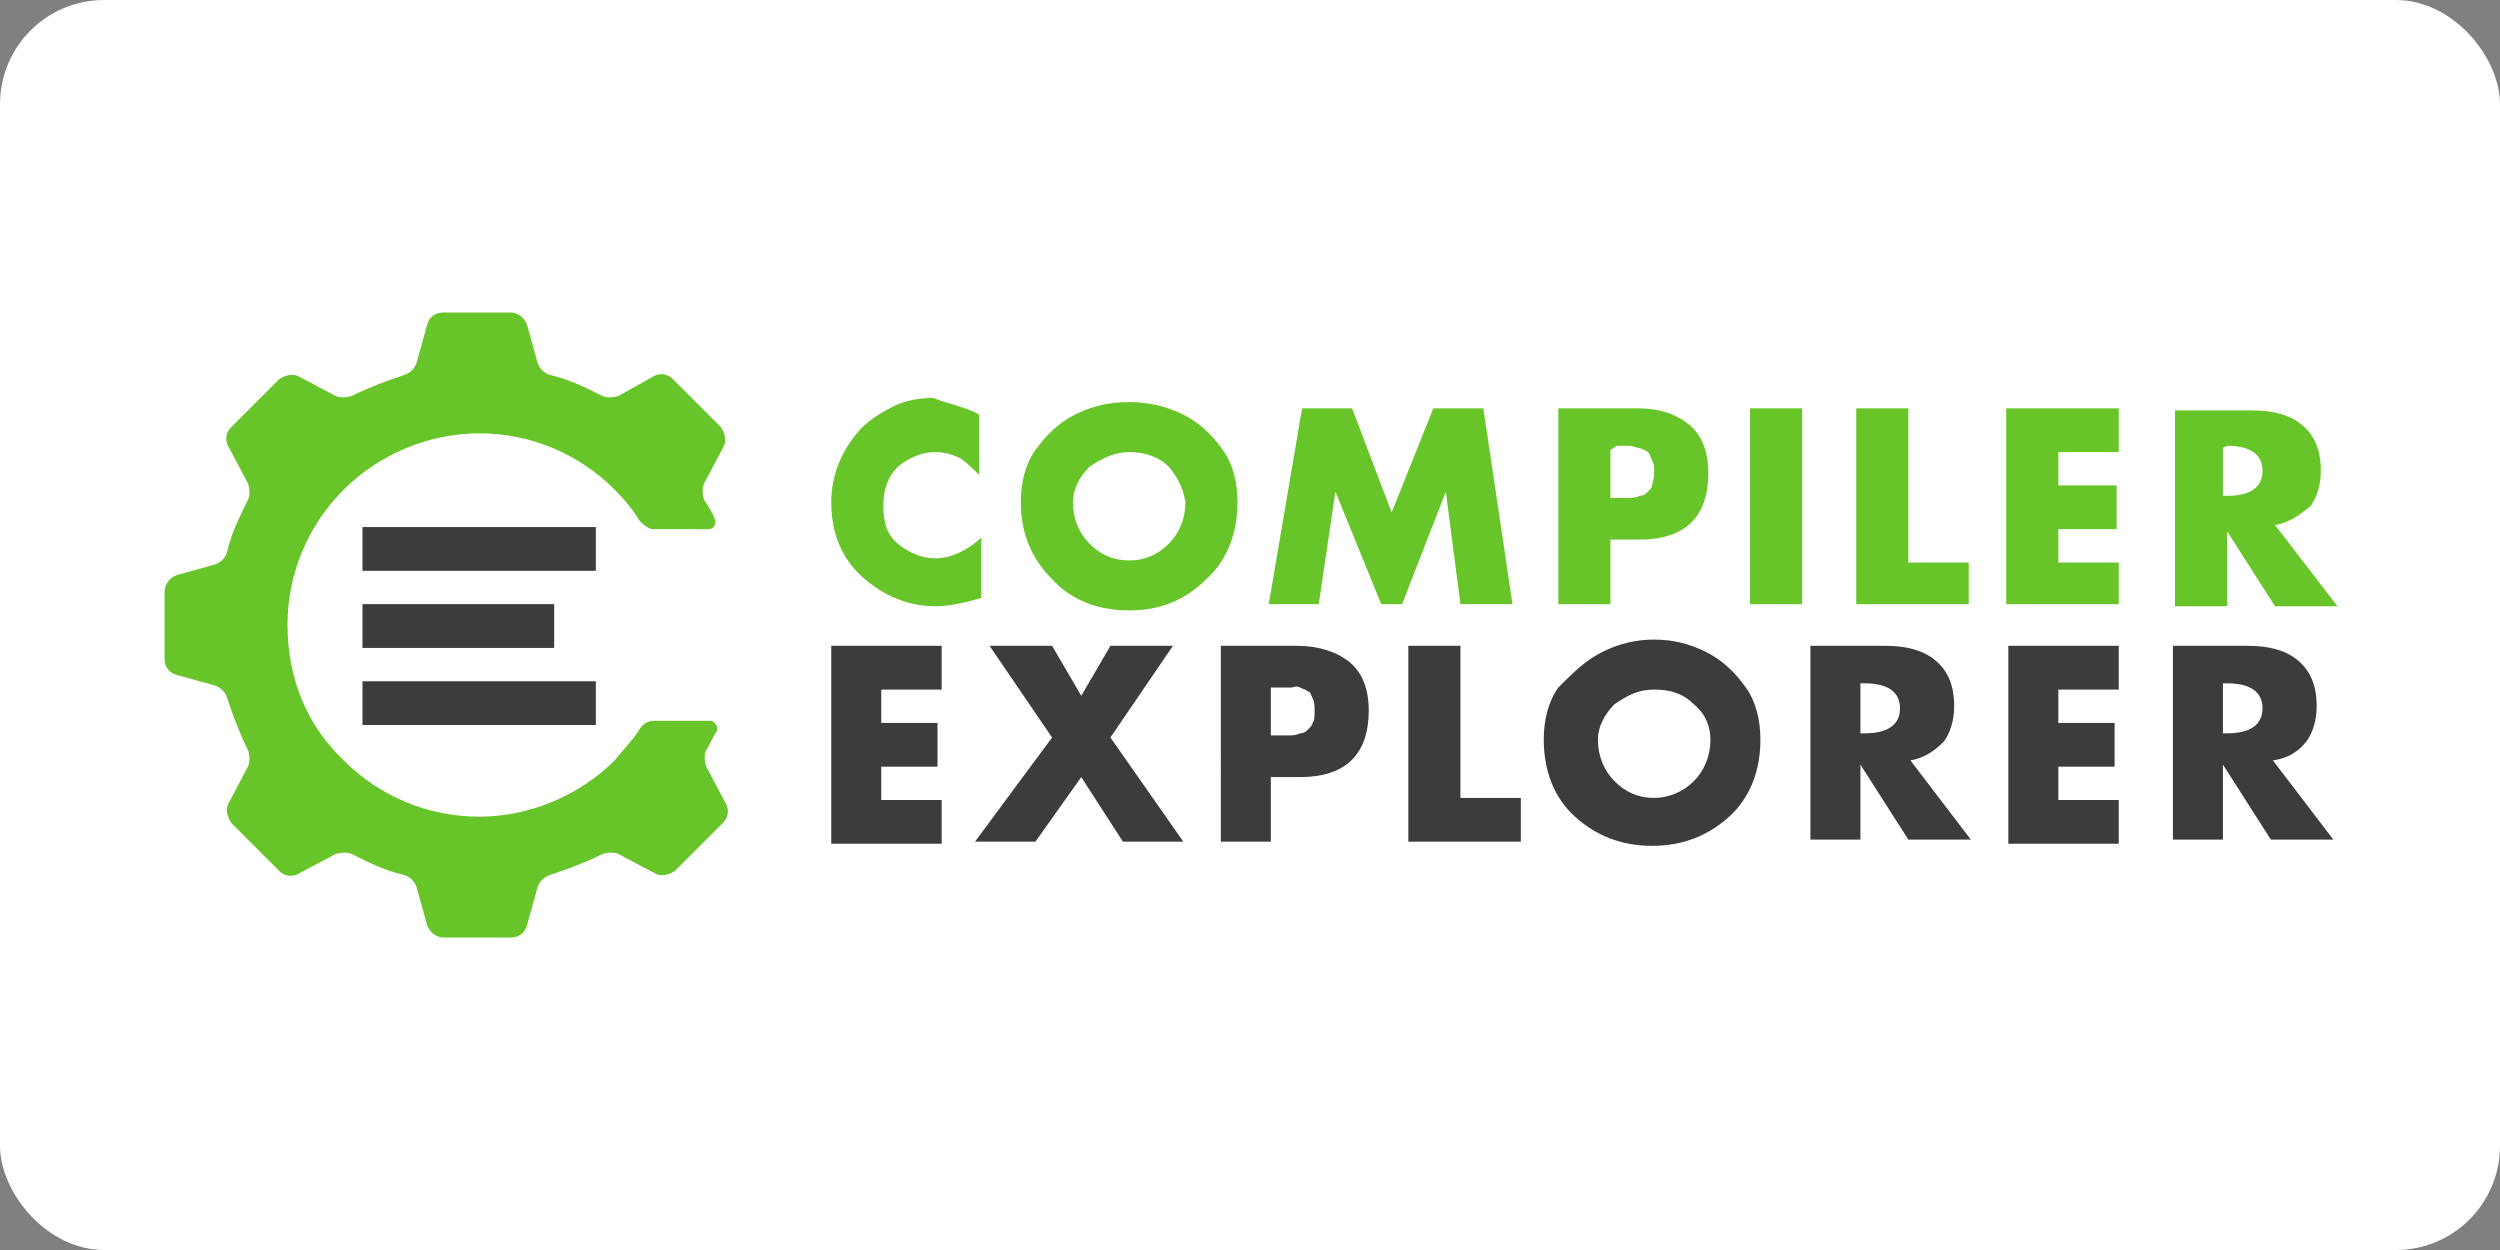 <?xml version="1.0" ?>
<svg xmlns="http://www.w3.org/2000/svg" width="120" height="60">
  <rect width="100%" height="100%" fill="#808080" stroke="none"/>
  <rect width="120" height="60" rx="5" fill="white"/>
  <switch>
    <g>
      <path d="M47 19.9v2.9c-.3-.3-.6-.6-.9-.8-.4-.2-.8-.3-1.2-.3-.7 0-1.3.3-1.8.7-.5.5-.7 1.1-.7 1.9s.2 1.4.7 1.8 1.1.7 1.8.7c.4 0 .8-.1 1.2-.3.4-.2.7-.4 1-.7v2.9c-1 .3-1.7.4-2.2.4-1.3 0-2.5-.5-3.5-1.4-1-.9-1.5-2.1-1.5-3.6 0-1.3.5-2.5 1.4-3.5.5-.5 1-.8 1.6-1.1.6-.3 1.3-.4 1.9-.4.7.3 1.5.4 2.2.8zm4.6 0c.8-.4 1.6-.6 2.6-.6.9 0 1.8.2 2.6.6.8.4 1.4 1 1.9 1.7s.7 1.6.7 2.5c0 1.5-.5 2.8-1.5 3.7-1 1-2.2 1.5-3.7 1.5s-2.8-.5-3.7-1.5c-1-1-1.5-2.2-1.5-3.7 0-.9.2-1.8.7-2.5.5-.7 1.1-1.3 1.9-1.7zm4.5 2.5c-.5-.5-1.2-.7-1.9-.7s-1.3.3-1.9.7c-.5.5-.8 1.1-.8 1.7 0 .8.3 1.5.8 2s1.1.8 1.9.8 1.4-.3 1.9-.8.8-1.2.8-2c-.1-.6-.3-1.1-.8-1.7zm4.8 6.6l1.6-9.4h2.4l1.9 5 2-5h2.4l1.4 9.4h-2.5l-.7-5.4-2.1 5.4h-1l-2.2-5.4-.8 5.4h-2.4zm13.9 0v-9.4h3.8c1.1 0 1.9.3 2.5.8.6.5.9 1.3.9 2.3 0 2.1-1.1 3.2-3.3 3.2h-1.4V29h-2.5zm2.5-7.4v2.3h.9c.1 0 .3 0 .5-.1.2 0 .3-.1.4-.2.1-.1.2-.2.2-.3s.1-.3.1-.6 0-.4-.1-.6c-.1-.2-.1-.3-.2-.4-.1-.1-.2-.1-.4-.2-.2 0-.3-.1-.5-.1h-.6l-.3.2zm9.2-2V29H84v-9.4h2.5zm5.1 0V27h2.9v2h-5.4v-9.4h2.5zm10.1 2.1h-2.9v1.6h2.8v2.1h-2.8V27h2.9v2h-5.4v-9.4h5.4v2.1zm7.5 3.5l3 3.9h-3l-2.3-3.6v3.6h-2.5v-9.4h3.7c1 0 1.8.2 2.4.7s.9 1.2.9 2.2c0 .7-.2 1.3-.5 1.7-.6.5-1.1.8-1.7.9zm-2.5-3.7v2.3h.2c1.1 0 1.7-.4 1.7-1.2 0-.8-.6-1.2-1.7-1.2l-.2.1zM33.9 36.8c-.1-.3-.1-.6 0-.8.2-.3.3-.6.5-.9.1-.2-.1-.5-.3-.5h-2.7c-.3 0-.5.1-.7.4-.3.5-.8 1-1.2 1.5-1.7 1.7-4.1 2.7-6.5 2.7-2.5 0-4.8-1-6.5-2.7-1.8-1.7-2.7-4-2.7-6.5s1-4.8 2.7-6.5c1.7-1.7 4.1-2.7 6.5-2.7 2.5 0 4.8 1 6.5 2.7.5.5.9 1 1.2 1.5.2.2.4.4.7.4H34c.3 0 .4-.3.3-.5-.1-.3-.3-.6-.5-.9-.1-.3-.1-.6 0-.8l.9-1.7c.2-.3.1-.7-.1-1l-2.3-2.3c-.3-.3-.7-.3-1-.1l-1.6.9c-.3.1-.6.1-.8 0-.8-.4-1.6-.8-2.5-1-.3-.1-.5-.3-.6-.6l-.5-1.8c-.1-.3-.4-.6-.8-.6h-3.2c-.4 0-.7.2-.8.6l-.5 1.8c-.1.3-.3.5-.6.6-.9.3-1.7.6-2.5 1-.3.1-.6.1-.8 0l-1.7-.9c-.3-.2-.7-.1-1 .1l-2.3 2.3c-.3.3-.3.7-.1 1l.9 1.7c.1.3.1.6 0 .8-.4.8-.8 1.6-1 2.5-.1.3-.3.5-.6.6l-1.8.5c-.3.1-.6.4-.6.8v3.2c0 .4.2.7.6.8l1.8.5c.3.1.5.3.6.6.3.9.6 1.7 1 2.5.1.3.1.6 0 .8l-.9 1.7c-.2.3-.1.7.1 1l2.3 2.3c.3.3.7.3 1 .1l1.7-.9c.3-.1.6-.1.8 0 .8.4 1.6.8 2.5 1 .3.1.5.3.6.6l.5 1.8c.1.3.4.6.8.6h3.2c.4 0 .7-.2.8-.6l.5-1.8c.1-.3.3-.5.6-.6.9-.3 1.7-.6 2.5-1 .3-.1.6-.1.8 0l1.7.9c.3.2.7.1 1-.1l2.3-2.3c.3-.3.3-.7.1-1l-.9-1.7z" fill="#67c52a"/>
      <path d="M45.2 33.1h-2.9v1.6H45v2.1h-2.7v1.6h2.9v2.1h-5.3V31h5.3v2.1zm5.3 2.3l-3-4.4h3l1.4 2.4 1.4-2.4h3l-3 4.4 3.5 5h-2.9l-2-3.1-2.2 3.1h-2.9l3.7-5zm8.1 5V31h3.7c1 0 1.9.3 2.5.8.6.5.9 1.3.9 2.3 0 2.1-1.1 3.2-3.3 3.2H61v3.1h-2.4zM61 33v2.3h.9c.1 0 .3 0 .5-.1.2 0 .3-.1.4-.2.1-.1.2-.2.2-.3.1-.1.1-.3.1-.6 0-.2 0-.4-.1-.6-.1-.2-.1-.3-.2-.3-.1-.1-.2-.1-.4-.2s-.3 0-.4 0h-1zm9.1-2v7.3H73v2.1h-5.4V31h2.5zm6.8.3c.8-.4 1.6-.6 2.5-.6s1.7.2 2.5.6c.8.4 1.4 1 1.9 1.7s.7 1.6.7 2.5c0 1.5-.5 2.8-1.5 3.7s-2.2 1.4-3.7 1.4-2.7-.5-3.7-1.4-1.5-2.2-1.5-3.7c0-.9.2-1.8.7-2.5.7-.7 1.3-1.3 2.1-1.7zm4.4 2.5c-.5-.5-1.1-.7-1.9-.7s-1.3.3-1.9.7c-.5.5-.8 1.1-.8 1.7 0 .8.3 1.5.8 2s1.1.8 1.9.8c.7 0 1.4-.3 1.9-.8s.8-1.2.8-2c0-.6-.2-1.2-.8-1.7zm10.4 2.7l2.9 3.8h-3l-2.3-3.6v3.6h-2.4V31h3.6c1 0 1.8.2 2.4.7.6.5.9 1.2.9 2.2 0 .7-.2 1.3-.5 1.7-.5.5-1 .8-1.6.9zm-2.4-3.6v2.3h.2c1.1 0 1.7-.4 1.7-1.2s-.6-1.2-1.7-1.2h-.2zm12.4.2h-2.9v1.6h2.7v2.1h-2.7v1.6h2.9v2.1h-5.3V31h5.3v2.1zm7.4 3.4l2.9 3.8h-3l-2.3-3.6v3.6h-2.4V31h3.6c1 0 1.8.2 2.4.7.6.5.9 1.2.9 2.2 0 .7-.2 1.3-.5 1.7-.4.5-.9.8-1.6.9zm-2.4-3.6v2.3h.2c1.1 0 1.7-.4 1.7-1.2s-.6-1.2-1.7-1.2h-.2zm-89.3-7.6h11.2v2.1H17.4v-2.1zm0 3.7h9.2v2.1h-9.2V29zm0 3.7h11.2v2.1H17.4v-2.1z" fill="#3c3c3f"/>
    </g>
  </switch>
</svg>
